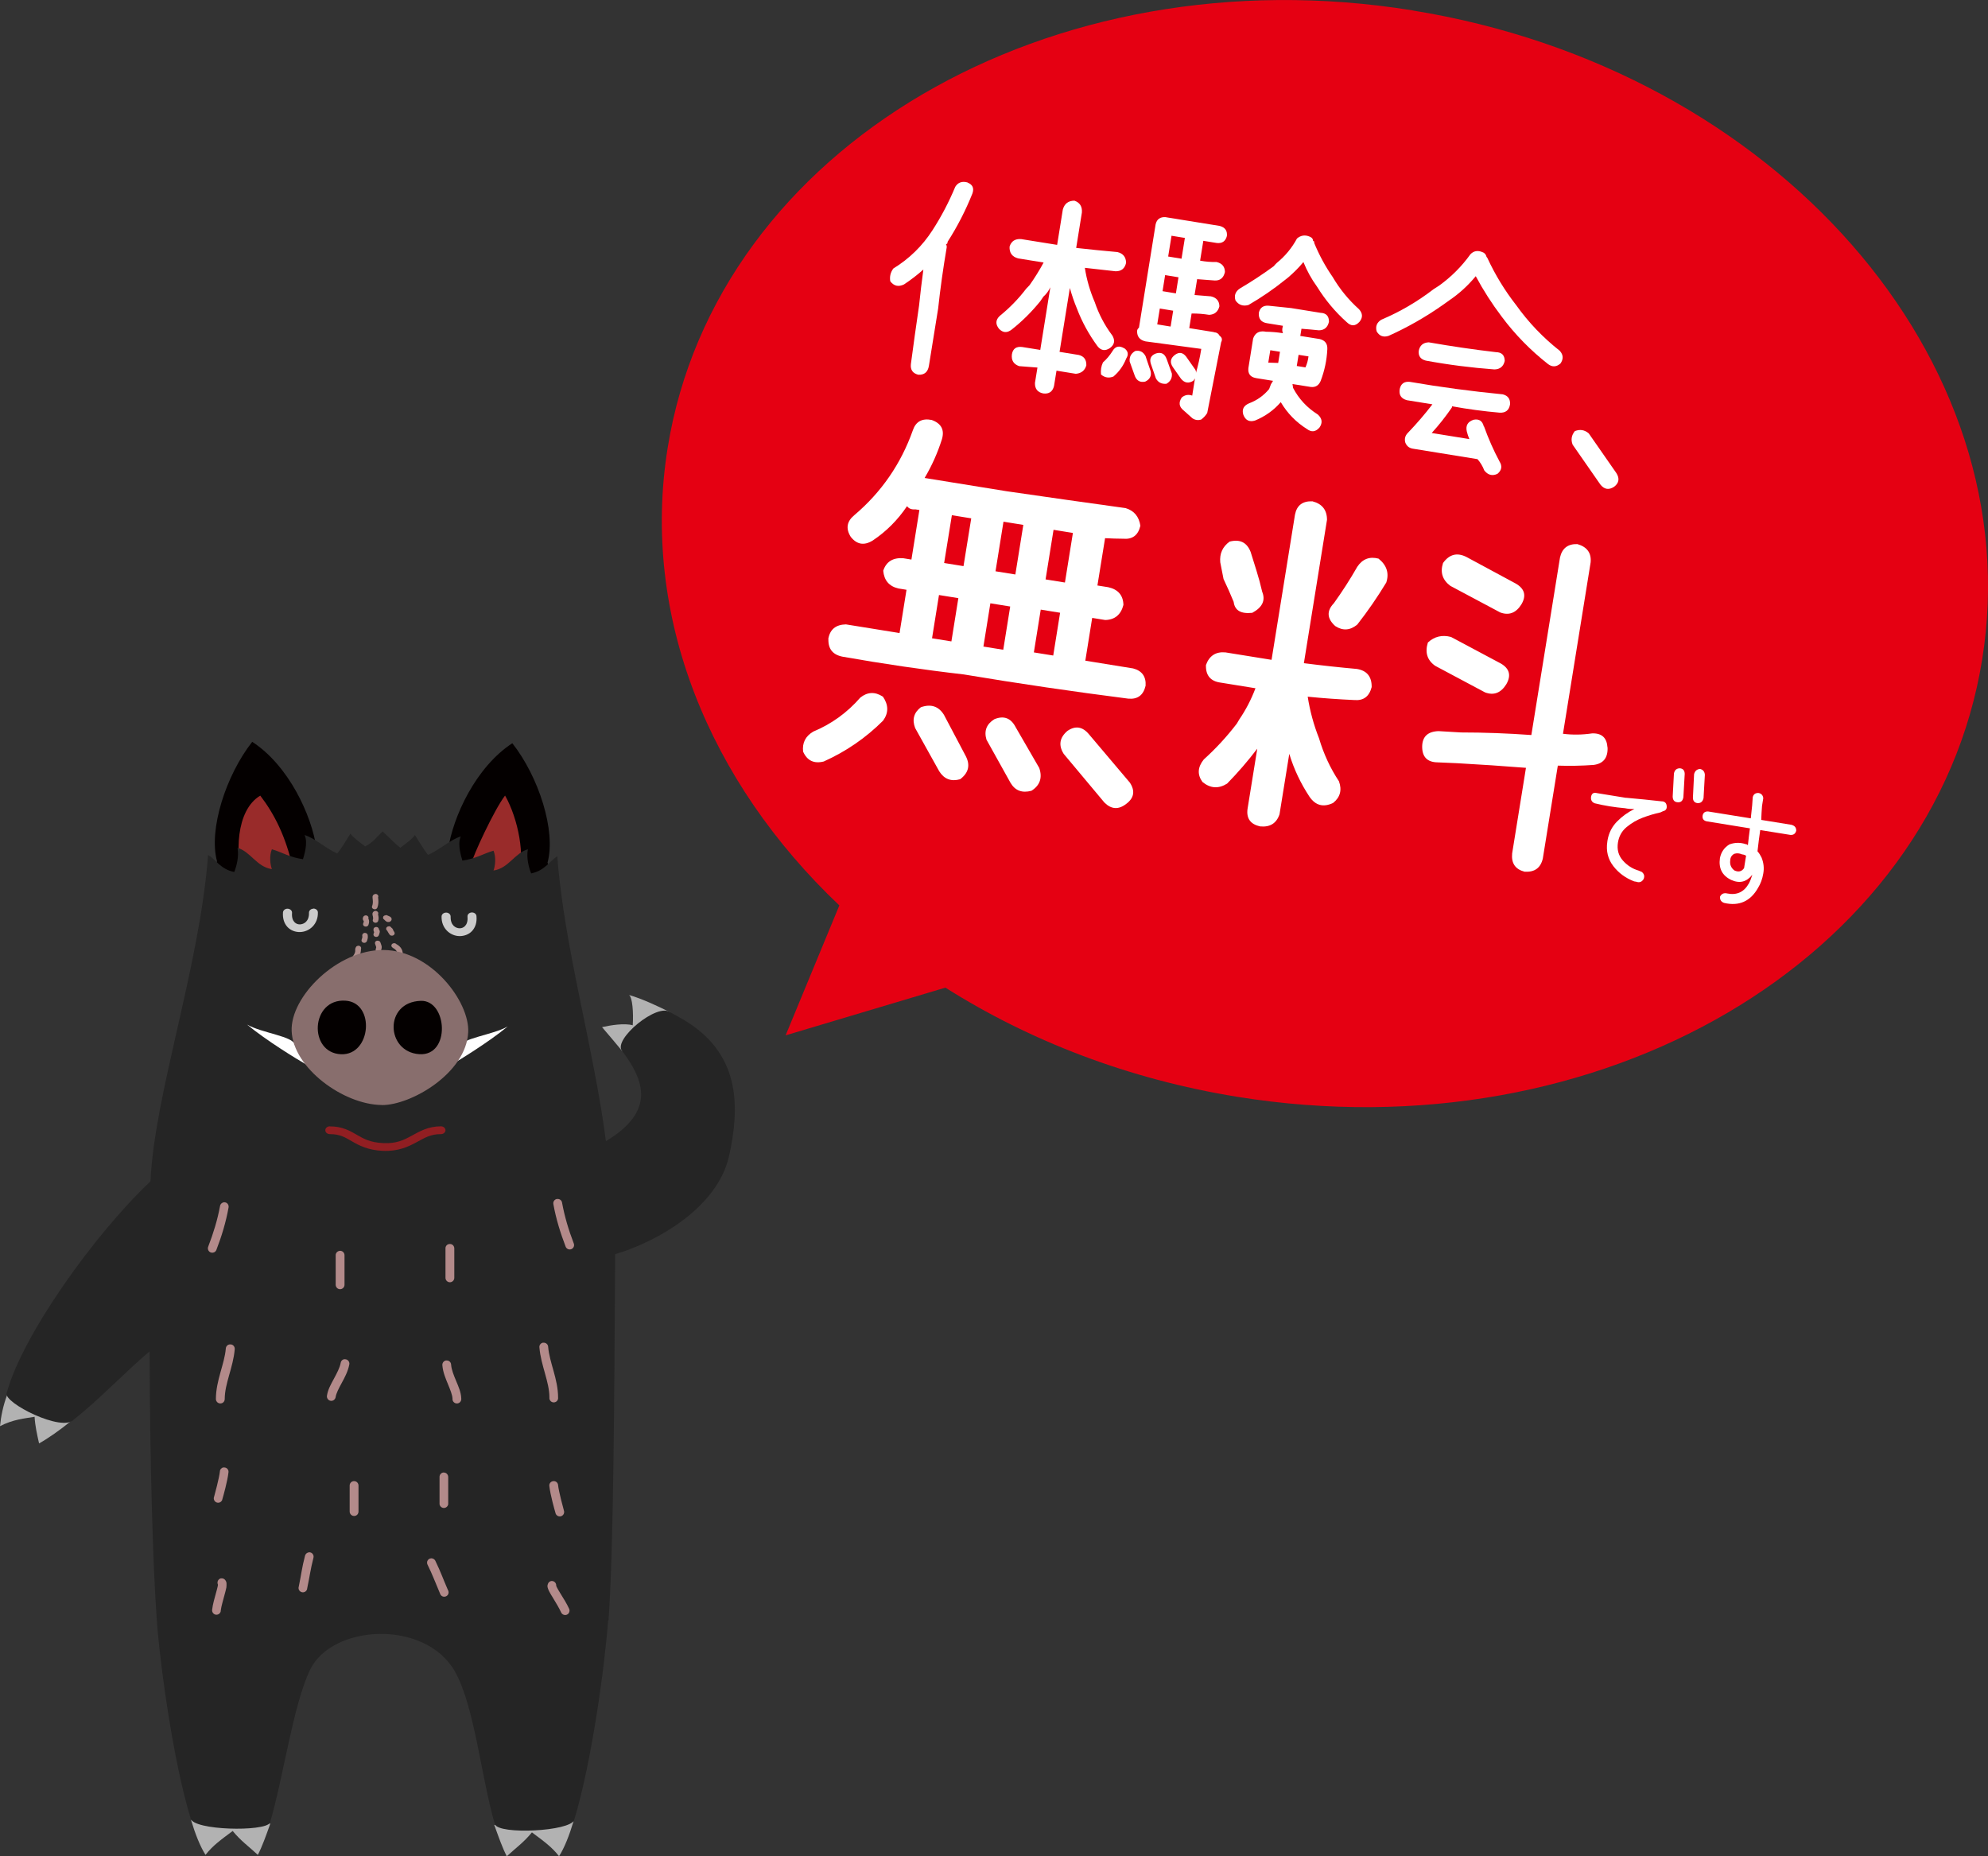 <?xml version="1.0" encoding="UTF-8"?>
<svg id="_レイヤー_2" data-name="レイヤー_2" xmlns="http://www.w3.org/2000/svg" viewBox="0 0 254.59 237.72">
  <rect x="0" y="0" width="254.59" height="237.72" fill="#333333" stroke="none"/>
  <defs>
    <style>
      .cls-1 {
        fill: #252525;
      }

      .cls-2 {
        fill: #992b2a;
      }

      .cls-3 {
        fill: #886e6d;
      }

      .cls-4 {
        fill: #fff;
      }

      .cls-5 {
        fill: #b38a8a;
      }

      .cls-6 {
        fill: #b2b2b2;
      }

      .cls-7 {
        fill: #cbcbcb;
      }

      .cls-8 {
        fill: #ae8d8b;
      }

      .cls-9 {
        fill: #040000;
      }

      .cls-10 {
        fill: #911e22;
      }

      .cls-11 {
        fill: #e50012;
      }
    </style>
  </defs>
  <g id="_レイヤー_1-2" data-name="レイヤー_1">
    <g>
      <g id="g11680">
        <path id="path7645" class="cls-9" d="M40.54,108.71c-.62-4.33-3.58-10.68-8.24-13.71-3.39,4.32-5.6,11.25-4.51,15.29-.54,1.8-.13,4.7,1.17,5.83.1.09,11.88-3.64,12.25-3.96.39-.34-.53-3.02-.67-3.45Z"/>
        <path id="path7647" class="cls-6" d="M71.6,237.72c-.93-1.19-1.9-1.88-3.48-3.06-1.02,1.26-2.01,1.95-3.22,3.06-.53-1.01-1.04-2.44-1.6-4.01,1.64.02,6.74.03,10.15-.47-.54,1.8-1.18,3.43-1.86,4.48h0Z"/>
        <path id="path7649" class="cls-6" d="M5,184.84c-.25-1.13-.51-2.26-.57-3.4-1.27.21-2.79.34-4.43,1.2.12-1.25.41-2.68.92-4.01,2.4,1.77,5.01,2.71,8.23,3.31-1.45,1.19-3.01,2.28-4.15,2.91h0Z"/>
        <path id="path7653" class="cls-6" d="M34.62,233.53c-.56,1.58-1.07,3-1.6,4.01-1.21-1.12-2.2-1.81-3.22-3.06-1.58,1.18-2.55,1.87-3.48,3.06-.68-1.06-1.32-2.68-1.86-4.48,3.41.5,8.51.49,10.15.47Z"/>
        <path id="path7645-1" class="cls-9" d="M70.12,110.47c1.1-4.04-1.11-10.97-4.51-15.29-4.65,3.03-7.62,9.38-8.24,13.71.04,1.15.03,2.3.03,3.44,3.13,2.06,8.12,1.18,11.83,1.98.77-1.38,1.5-2.53.88-3.85Z"/>
        <path id="path7704" class="cls-6" d="M77.1,131.54c1.07-.25,2.88-.54,3.93-.24.11-1.6-.04-3.63-.48-3.88,1.65.47,3.65,1.41,5.24,2.2-2.82.86-4.68,2.62-6.11,4.98-.86-1.05-1.73-2.06-2.58-3.06h0Z"/>
        <path id="path7708" class="cls-2" d="M37.48,111.07c-.9-3.99-2.36-6.85-4.15-9.18-3.16,1.87-3.26,7.73-2.08,10.81,3.04.74,3.96-2.61,6.23-1.62h0Z"/>
        <path id="path7710" class="cls-2" d="M60.32,110.71c.2-1.04,2.97-7.02,4.36-8.83,1.69,2.97,2.64,7.89,1.66,10.45-2.57.08-5.46.82-6.02-1.62Z"/>
        <path id="path7647-0" class="cls-1" d="M77.88,207.51c-.42,5.72-2.08,18.12-4.35,25.56-.48,1.47-9.67,1.91-10.15.55-1.75-5.91-2.6-15.14-5.13-19.58-3.82-6.69-15.76-6.03-18.55-.18-2.19,4.58-3.38,13.67-5.13,19.58-.7,1.16-9.8.97-10.15-.55-2.27-7.43-3.94-19.84-4.35-25.56-.48-6.63-.88-20.1-.91-34.27-3.02,2.53-6.56,6.28-9.69,8.71-1.37,1.75-9.13-2.16-8.61-3.38,1.98-7.37,11.28-20.39,18.41-27.1.5-11.14,6.28-27.38,7.38-41.8.97.56,1.6,1.84,3.35,2.18.3-.78.62-1.95.42-3.09,1.69.49,2.46,2.45,4.4,2.72-.22-.58-.35-1.71,0-2.54,1.31.38,2.26,1.03,3.98,1.27.1-.36.69-2.06.21-3.09,1.3.38,2.61,1.66,4.19,2.36.59-.77,1.08-1.57,1.68-2.54.46.59.89.87,1.88,1.63,1.02-.49,1.41-1.16,2.25-1.91.84.81,1.65,1.6,2.25,2.09.99-.76,1.43-1.04,1.88-1.63.6.97,1.09,1.78,1.68,2.54,1.57-.7,2.89-1.98,4.19-2.36-.48,1.03.11,2.73.21,3.09,1.72-.24,2.67-.89,3.98-1.27.35.83.22,1.97,0,2.54,1.94-.28,2.71-2.24,4.4-2.72-.2,1.14.12,2.31.42,3.09,1.75-.34,2.39-1.62,3.35-2.18.89,11.7,4.63,24.29,6.23,36.47,6.41-3.86,4.91-7.79,2.05-11.58-1.15-1.45,4.54-6.2,6.19-4.92,1.04.55,1.89,1.05,2.33,1.34,6.66,4.34,6.55,10.89,5.21,17.01-1.43,6.55-9.07,10.99-14.6,12.62-.11,18.62-.2,37.87-.85,46.89h0Z"/>
        <path id="path7784" class="cls-5" d="M28.59,153.99c-.21.06-.38.23-.41.45-.32,1.76-.86,3.51-1.52,5.22-.11.29.03.62.32.73.29.11.62-.03.73-.32h0c.68-1.76,1.23-3.58,1.56-5.43.06-.3-.13-.6-.43-.66-.08-.02-.16-.02-.24,0Z"/>
        <path id="path7786" class="cls-5" d="M29.41,172.17c-.27.03-.47.25-.49.51-.16,2-1.27,4.1-1.27,6.48,0,.31.25.57.57.57s.56-.25.56-.57c0-2,1.09-4.06,1.28-6.37.03-.31-.19-.59-.49-.62-.05,0-.1,0-.14,0Z"/>
        <path id="path7788" class="cls-5" d="M43.44,160.2c-.26.05-.46.29-.45.55v3.78c0,.31.25.57.56.57s.57-.25.57-.57v-3.78c0-.31-.24-.56-.55-.57-.04,0-.09,0-.13.01Z"/>
        <path id="path7790" class="cls-5" d="M44.16,174.06c-.27,0-.49.21-.53.47-.12.65-.49,1.32-.86,2.02-.38.7-.79,1.41-.9,2.2-.04.31.17.59.47.64.31.05.59-.17.64-.47h0c.07-.48.4-1.11.78-1.81.38-.7.8-1.48.97-2.36.07-.3-.13-.6-.43-.67-.04,0-.08-.01-.13-.01Z"/>
        <path id="path7792" class="cls-5" d="M45.27,189.68c-.29.04-.5.29-.49.58v3.31c0,.31.25.57.57.57s.56-.25.56-.57v-3.31c.01-.31-.23-.57-.54-.58-.03,0-.07,0-.1,0Z"/>
        <path id="path7794" class="cls-5" d="M28.61,187.92c-.25.05-.44.26-.45.52-.09.86-.66,2.94-.74,3.23-.12.29.02.61.3.73.29.12.61-.02.73-.3.02-.04.03-.08.03-.12.09-.3.66-2.3.78-3.43.04-.31-.18-.59-.49-.62-.06,0-.11,0-.17,0Z"/>
        <path id="path7796" class="cls-5" d="M39.51,198.81c-.22.04-.4.21-.45.43-.41,1.58-.46,2.31-.8,3.95-.1.29.07.61.36.7.29.1.61-.07.7-.36.01-.04.02-.08.02-.12.35-1.67.41-2.38.8-3.91.08-.3-.09-.61-.39-.69-.08-.02-.16-.03-.24-.01Z"/>
        <path id="path7798" class="cls-5" d="M28.34,202.12c-.31.04-.52.32-.48.63,0,.06.03.12.05.18,0,.04,0,.1-.02.18-.04.2-.12.49-.21.82-.18.67-.43,1.48-.51,2.2-.05.3.15.59.45.65.3.05.6-.15.65-.45,0-.02,0-.05,0-.07.07-.57.31-1.35.49-2.04.09-.34.18-.64.23-.92.02-.14.02-.29.02-.43,0-.14,0-.29-.14-.49-.12-.18-.32-.27-.53-.25Z"/>
        <path id="path7784-1" class="cls-5" d="M71.36,153.54c-.31.03-.53.3-.5.61,0,.02,0,.04.01.07.33,1.85.89,3.65,1.56,5.41.1.29.42.45.71.35.29-.1.45-.42.35-.71,0-.01,0-.02-.01-.03-.66-1.71-1.18-3.46-1.5-5.22-.04-.3-.32-.51-.62-.47Z"/>
        <path id="path7786-5" class="cls-5" d="M69.57,171.94c-.31.04-.53.31-.49.62.19,2.32,1.28,4.39,1.28,6.4-.04.31.18.59.48.63.31.04.59-.18.63-.48,0-.05,0-.1,0-.14,0-2.38-1.11-4.48-1.27-6.48-.01-.31-.27-.55-.58-.54-.01,0-.02,0-.04,0Z"/>
        <path id="path7788-5" class="cls-5" d="M57.48,159.32c-.26.06-.44.29-.43.56v3.76c0,.31.25.57.56.57s.57-.25.57-.57v-3.76c0-.31-.24-.57-.55-.57-.05,0-.1,0-.15.02Z"/>
        <path id="path7790-4" class="cls-5" d="M57.17,174.22c-.31.02-.54.29-.52.6,0,0,0,.01,0,.02.07.89.42,1.7.72,2.43.3.73.56,1.37.58,1.85-.03.31.2.58.51.61.31.03.58-.2.61-.51,0-.05,0-.09,0-.14-.03-.8-.36-1.52-.66-2.24-.3-.72-.59-1.42-.64-2.08-.01-.31-.27-.55-.58-.53h-.01Z"/>
        <path id="path7792-7" class="cls-5" d="M56.78,188.57c-.29.04-.5.29-.49.58v3.33c-.04.31.18.59.48.63.31.04.59-.18.63-.48,0-.05,0-.1,0-.14v-3.33c0-.31-.23-.57-.54-.58-.03,0-.05,0-.08,0Z"/>
        <path id="path7794-6" class="cls-5" d="M70.84,189.68c-.31.04-.53.31-.49.62.12,1.13.69,3.13.78,3.43.05.3.34.51.65.46.3-.05.51-.34.46-.65,0-.04-.02-.08-.03-.12-.08-.29-.65-2.37-.74-3.23-.02-.31-.29-.54-.6-.51h-.02Z"/>
        <path id="path7796-5" class="cls-5" d="M55.17,199.57c-.31.04-.52.33-.47.63,0,.07.03.13.06.19.7,1.44.92,2.11,1.6,3.7.09.3.41.46.7.36.3-.09.46-.41.36-.7,0-.03-.02-.06-.04-.09-.68-1.56-.9-2.27-1.62-3.76-.1-.23-.35-.37-.6-.33Z"/>
        <path id="path7798-6" class="cls-5" d="M70.59,202.47c-.21.04-.37.19-.43.39-.09.24-.04.4,0,.53.04.14.1.26.16.39.13.26.3.53.49.84.38.62.81,1.34,1.05,1.87.12.28.46.41.74.29.28-.12.41-.46.29-.74h0c-.3-.67-.76-1.39-1.13-1.99-.18-.3-.36-.59-.45-.78-.04-.09-.07-.15-.08-.18,0,0,0-.02,0-.02.02-.31-.21-.58-.52-.6-.04,0-.08,0-.12,0Z"/>
        <path id="path4538" class="cls-4" d="M37.75,133.8c-.15-1.09-4.22-1.5-6.11-2.59,2.49,2.06,6.41,4.45,7.67,5.17-.17-1.36-.78-1.68-1.56-2.59Z"/>
        <path id="path4538-9" class="cls-4" d="M58.91,134.04c.15-1.09,4.22-1.5,6.11-2.59-2.49,2.06-6.41,4.45-7.67,5.17.17-1.36.78-1.68,1.56-2.59Z"/>
        <path id="path4856-97" class="cls-8" d="M48.07,114.49c-.09,0-.18.04-.24.1-.1.09-.11.17-.12.23,0,.06,0,.1,0,.15,0,.1.02.2.03.31.02.22.02.48-.08.74-.08.16,0,.34.19.4.18.07.39,0,.46-.16,0-.01.01-.03.02-.04.14-.37.14-.73.12-.98-.01-.13-.03-.23-.03-.3v-.02c.08-.15,0-.34-.18-.41-.05-.02-.11-.03-.17-.03h0Z"/>
        <path id="path4858-3" class="cls-8" d="M48.11,116.65c-.06,0-.11,0-.16.03-.11.04-.2.15-.23.23-.03.08-.03.14-.02.18,0,.1.03.17.05.25.04.15.05.31,0,.43-.06.16.04.33.23.39.19.05.38-.04.44-.19.11-.3.06-.57.02-.75-.02-.06-.02-.09-.03-.12h0c.09-.16.01-.34-.16-.41-.04-.02-.09-.03-.14-.03h0Z"/>
        <path id="path4860-6" class="cls-8" d="M48.19,118.71c-.19,0-.36.13-.36.3,0,.12,0,.24.08.34,0,.01,0,0,.01,0-.01.04-.03.1-.08.23-.06.16.04.33.22.39.19.05.39-.03.45-.19,0,0,0,0,0,0,.07-.18.1-.29.12-.39.02-.1,0-.25-.09-.35-.02-.02,0,0-.01,0,0,0,0,0,0,0,.01-.17-.14-.32-.33-.33,0,0,0,0-.01,0h0Z"/>
        <path id="path4862-1" class="cls-8" d="M48.34,120.46c-.2.01-.34.16-.32.33,0,.02,0,.04.01.06.07.22.13.35.14.41.01.06.02.09-.04.24-.08.16,0,.34.19.4s.39,0,.46-.16c0-.01.01-.03.02-.04.08-.21.1-.39.07-.55-.04-.16-.09-.27-.15-.45-.04-.15-.2-.24-.37-.23h0Z"/>
        <path id="path4864-2" class="cls-8" d="M46.83,117.23c-.12,0-.22.06-.28.14-.07.1-.11.27-.08.38.03.11.07.15.09.17.03.05.06.07-.05.34-.06.16.04.34.22.39.19.05.39-.03.45-.19h0c.14-.37.09-.64.01-.79-.02-.03-.01-.01-.02-.03.07-.16-.02-.34-.21-.4-.04-.01-.09-.02-.14-.02h0Z"/>
        <path id="path4866-9" class="cls-8" d="M46.76,119.46c-.19,0-.36.13-.37.3,0,.02,0,.04,0,.06.04.23,0,.3-.08.52-.06.16.04.33.22.39.18.05.39-.03.45-.19,0,0,0,0,0,0,.08-.22.17-.46.11-.8-.02-.15-.17-.26-.34-.27Z"/>
        <path id="path4868-3" class="cls-8" d="M45.88,121.12c-.13,0-.25.07-.3.17-.14.24-.07.36-.09.52-.02.16-.07.34-.27.61-.12.13-.1.33.05.43.15.11.37.09.5-.04.01-.02.03-.03.04-.05.27-.35.36-.66.39-.89.03-.23.05-.37.01-.3.09-.15.03-.33-.14-.42-.06-.03-.12-.04-.19-.04Z"/>
        <path id="path4870-1" class="cls-8" d="M49.4,117.23s-.02,0-.04,0c-.01,0-.02,0-.03,0-.01,0-.02,0-.04,0,0,0-.02,0-.03.01-.03.01-.06.03-.09.05,0,0-.02.01-.03.02,0,0-.01.01-.02.02,0,0-.01.02-.02.03-.01.02-.02.04-.03.06,0,.02,0,.04-.01.06,0,.02,0,.04,0,.06,0,0,0,.02,0,.03,0,0,0,.02,0,.03,0,.02.02.04.03.06,0,.02.02.03.04.05,0,0,.02.02.03.02,0,0,.02.02.03.02-.03-.02.06.07.15.15.05.05.09.1.22.15.06.02.16.04.27.02.11-.02.19-.08.24-.14.05-.05.09-.14.08-.24,0-.1-.05-.17-.1-.22-.09-.09-.16-.11-.23-.14-.12-.05-.24-.11-.21-.09-.01,0-.02,0-.03-.01-.04-.02-.09-.03-.13-.04-.02,0-.05,0-.07,0h0Z"/>
        <path id="path4872-9" class="cls-8" d="M49.79,118.63c-.2,0-.35.15-.34.32,0,.06.03.12.07.17.04.04.06.06.08.09,0,0,0,0,0,0,.04.09.11.2.28.46.09.15.31.2.48.12.17-.08.24-.27.14-.42,0,0,0-.01-.01-.02-.09-.14-.1-.15-.14-.22,0,0,0-.02,0-.02,0-.01,0-.02,0-.03,0-.02-.01-.03-.02-.04,0-.02-.01-.03-.02-.03-.02-.03-.02-.03-.03-.05-.02-.02-.03-.04-.05-.07,0-.01-.02-.02-.04-.04,0,0-.01,0-.02,0-.03-.03-.04-.05-.09-.1-.07-.09-.18-.14-.3-.13h0Z"/>
        <path id="path4874-4" class="cls-8" d="M50.46,120.79c-.2,0-.35.15-.34.32,0,.07.03.14.09.19.1.1.18.13.25.18.07.04.14.09.19.15.12.11.23.26.23.63-.02.17.12.32.32.33.19.02.37-.11.39-.28,0-.02,0-.04,0-.06,0-.5-.19-.84-.42-1.05-.11-.11-.22-.18-.31-.23-.08-.05-.14-.09-.12-.08-.07-.07-.17-.11-.28-.11h0Z"/>
        <path id="path7139-6-0" class="cls-3" d="M48.89,141.51c-4.9-.04-11.34-4.73-11.54-9.46-.19-4.39,5.82-10.45,11.77-10.39,6.11.06,11.04,6.64,10.84,10.53-.26,5.26-7.34,9.36-11.07,9.33Z"/>
        <path id="path7141-6-2" class="cls-9" d="M44.25,128.15c-4.48-.3-4.79,6.7-.57,6.86,3.87.15,4.4-6.61.57-6.86Z"/>
        <path id="path7143-4-7" class="cls-9" d="M53.89,128.17c-4.74.15-4.48,6.54-.2,6.83,4.05.28,3.62-6.94.2-6.83Z"/>
        <path id="path7183-0-1" class="cls-10" d="M42.24,144.24c-.32,0-.58.22-.58.5,0,.28.26.5.58.5h.01c1.29,0,1.92.4,2.82.92.9.52,2.03,1.13,3.93,1.22,1.98.09,3.27-.52,4.32-1.09,1.05-.57,1.84-1.06,3.14-1.05.32,0,.58-.21.59-.49,0-.28-.25-.5-.56-.51h-.01c-1.66,0-2.76.66-3.77,1.21-1.01.55-1.95,1.02-3.64.94-1.65-.08-2.46-.54-3.35-1.05-.88-.51-1.88-1.1-3.47-1.09Z"/>
        <path id="path5175" class="cls-7" d="M40.12,116.37c-.32.01-.56.25-.55.52h0c.03,1.09-.63,1.47-1.16,1.49-.26,0-.5-.08-.7-.29-.2-.21-.36-.58-.31-1.18.02-.28-.22-.51-.54-.54-.32-.02-.59.19-.62.46h0c-.06.78.15,1.42.56,1.87.41.45,1.03.68,1.63.66,1.21-.03,2.32-1.02,2.28-2.51,0-.28-.26-.5-.58-.5h-.02Z"/>
        <path id="path5175-6" class="cls-7" d="M57.13,116.87c-.32,0-.58.22-.58.5-.04,1.49,1.07,2.48,2.28,2.51.6.01,1.22-.21,1.63-.66.41-.45.63-1.09.56-1.87,0-.28-.26-.5-.58-.5-.32,0-.58.23-.57.5,0,.02,0,.04,0,.06.05.59-.11.96-.31,1.17-.2.21-.44.3-.7.3-.53-.01-1.18-.4-1.15-1.49.01-.28-.24-.51-.55-.52h-.02Z"/>
      </g>
      <g>
        <path class="cls-11" d="M180.9,1.33c-46.48-7.5-89.19,17.56-95.39,55.98-3.49,21.62,5.33,42.86,21.98,58.64l-6.88,16.64,20.46-6.11c10.77,6.81,23.45,11.73,37.38,13.98,46.48,7.5,89.19-17.56,95.39-55.98,6.2-38.42-26.46-75.64-72.94-83.14Z"/>
        <g>
          <path class="cls-4" d="M123.91,23.38c.65.26.86.72.62,1.4-.87,2.18-1.93,4.24-3.18,6.19.01.2-.06.29-.21.29.1.17.13.35.08.53-.44,2.58-.8,5.15-1.08,7.73l-1.18,7.32c-.13.8-.58,1.19-1.36,1.15-.71-.18-1.03-.63-.95-1.36.33-2.48.68-4.99,1.05-7.51.16-1.54.34-3.07.55-4.6-.79.7-1.61,1.33-2.49,1.91-.71.34-1.29.2-1.75-.41-.1-.6.03-1.14.39-1.63,2.04-1.25,3.72-2.89,5.02-4.91,1.13-1.75,2.1-3.6,2.91-5.55.35-.57.88-.76,1.59-.56ZM142.42,42.92c.41.65.33,1.2-.27,1.65-.63.42-1.17.33-1.62-.26-1.08-1.48-1.96-3.07-2.61-4.78-.36-.86-.66-1.74-.91-2.65l-1.32,8.18,2.47.4c.67.17.98.61.96,1.33-.19.66-.64,1.02-1.35,1.08l-2.47-.4-.32,1.97c-.18.71-.63,1.03-1.36.95-.74-.14-1.1-.59-1.08-1.35l.32-1.97-2.34-.18c-.72-.25-1.03-.75-.93-1.52.12-.72.56-1.03,1.32-.93l2.31.37,1.29-8.02c-.23.48-.52.88-.88,1.19l-.42.61c-1.08,1.34-2.3,2.55-3.64,3.61-.6.47-1.14.43-1.64-.1-.47-.6-.43-1.14.1-1.64,1.27-1.03,2.4-2.19,3.39-3.49l.43-.45c.65-.92,1.25-1.88,1.8-2.9l-3.27-.53c-.77-.21-1.13-.71-1.09-1.51.22-.7.72-1.02,1.49-.96l4.6.74.73-4.53c.21-.75.7-1.12,1.48-1.13.7.24,1.02.75.96,1.52l-.73,4.53c1.75.2,3.51.37,5.28.53.73.18,1.1.64,1.11,1.38-.16.73-.61,1.09-1.35,1.08-1.32-.15-2.63-.29-3.93-.44.23,1.51.66,2.98,1.27,4.4.51,1.51,1.24,2.91,2.19,4.19Z"/>
          <path class="cls-4" d="M143.99,44.6c.48.36.57.8.24,1.31-.36.92-.91,1.69-1.64,2.31-.58.23-1.11.15-1.59-.26-.06-.55.02-1.07.25-1.55.46-.4.86-.88,1.21-1.43.36-.64.87-.76,1.52-.37ZM146.72,45.66l.64,1.89c.12.6-.11,1.04-.7,1.32-.63.14-1.07-.1-1.32-.7l-.67-1.87c-.06-.59.18-1.04.71-1.35.6-.12,1.05.12,1.35.71ZM155.45,42.55c.34.01.59.16.74.45.31.22.37.5.19.84l-1.78,9.05c-.21.34-.47.62-.79.85-.41.11-.78.05-1.11-.18l-1.11-.99c-.6-.47-.68-1.02-.25-1.67.4-.33.85-.41,1.34-.24l.35-2.19c-.08.1-.15.19-.21.29-.6.38-1.13.29-1.58-.26l-1.03-1.47c-.42-.61-.34-1.14.26-1.59.54-.39,1.01-.31,1.43.23l1.16,1.65c.1.17.13.34.08.5.29-1.01.53-2.06.7-3.14-2.4-.32-4.78-.64-7.13-.96-.73-.16-1.1-.6-1.09-1.31,0-.17.08-.32.24-.45l2.13-13.22c.15-.67.58-.98,1.29-.93l.16.03,6.75,1.09c.69.18,1,.61.93,1.29-.17.67-.6.97-1.28.9l-1.74-.28-.41,2.54c.69.13,1.39.19,2.09.17.71.16,1.08.59,1.09,1.28-.17.75-.6,1.12-1.31,1.09-.75-.06-1.5-.11-2.25-.17l-.33,2.03c.71.05,1.4.11,2.09.17.71.16,1.08.59,1.09,1.28-.18.69-.61,1.05-1.31,1.09-.74-.12-1.49-.18-2.25-.17l-.3,1.87,3.17.51ZM149.4,45.96l.67,1.87c.06.59-.18,1.03-.7,1.32-.62.05-1.07-.18-1.35-.71l-.64-1.86c-.2-.64.02-1.08.67-1.32.66-.2,1.11.04,1.35.71ZM149.91,41.82l.03-.16.3-1.87-1.71-.28-.33,2.03,1.71.28ZM150.59,37.57l.33-2.06-1.71-.28-.33,2.06,1.71.28ZM151.31,33.13l.43-2.66-1.71-.28-.43,2.66,1.71.28ZM174.04,39.6c.48.53.5,1.07.07,1.6-.53.59-1.07.61-1.64.06-1.48-1.32-2.74-2.83-3.79-4.52-.71-.98-1.3-2.04-1.76-3.18-.59.71-1.24,1.36-1.94,1.96l-.34.27c-1.5,1.21-3.08,2.3-4.76,3.27-.7.19-1.26,0-1.66-.59-.2-.64,0-1.15.57-1.53,1.48-.87,2.93-1.82,4.33-2.85.11-.13.24-.28.39-.42,1.07-.87,1.93-1.91,2.59-3.13.5-.42,1.06-.49,1.66-.22.26.11.4.29.4.55.13,0,.17.07.13.22.64,1.56,1.43,3.02,2.38,4.39.9,1.53,2.02,2.91,3.37,4.12ZM168.77,53.09c.55.5.62,1.04.23,1.63-.49.59-1.03.67-1.63.22-1.4-.88-2.51-2.02-3.35-3.44-.91,1.05-2.01,1.83-3.31,2.36-.71.21-1.2-.03-1.48-.73-.22-.69.03-1.18.73-1.48,1.02-.38,1.87-.99,2.57-1.83l.23-.61c.09-.14.18-.29.27-.44l-2.06-.33-.16-.03c-.69-.13-1.01-.55-.94-1.26l.61-3.8c.24-.68.72-.98,1.45-.9l.16.03c.73.01,1.47.07,2.21.19-.11-.26-.12-.53-.03-.82l.02-.13-2.03-.33c-.76-.12-1.11-.57-1.05-1.34.15-.65.57-.95,1.25-.9l2.88.3,3.77.61c.73.03,1.09.42,1.08,1.15-.16.71-.59,1.08-1.28,1.09-.75-.08-1.49-.14-2.24-.2l-.02.13-.13.79,2.5.4c.69.18,1.01.62.96,1.33-.07,1.38-.35,2.72-.85,4.03-.24.57-.65.83-1.23.78l-2.38-.38.08.5c.73,1.4,1.78,2.53,3.16,3.4ZM162.43,46.44l1.26.04.23-1.43-1.24-.2-.26,1.59ZM167.57,45.64l-1.27-.2-.23,1.43,1.11.18c.2-.44.33-.91.39-1.4Z"/>
          <path class="cls-4" d="M199.77,44.95c.44.5.46,1.04.07,1.6-.53.46-1.06.48-1.6.07-2.23-1.75-4.21-3.77-5.92-6.06-1.25-1.65-2.36-3.38-3.33-5.19-1,1.21-2.13,2.24-3.4,3.1l-.74.53c-2.23,1.57-4.57,2.91-7.02,4.01-.66.22-1.18.03-1.53-.57-.18-.64.02-1.14.6-1.5,2.37-1,4.6-2.3,6.68-3.9.24-.16.48-.31.73-.47,1.55-1.12,2.88-2.45,4-4.01.42-.43.92-.52,1.51-.28.29.09.47.29.55.61.04.05.07.1.11.15,1,2.16,2.22,4.16,3.68,6.03,1.59,2.23,3.47,4.19,5.62,5.88ZM190.05,54.61c.55,1.54,1.21,3.04,1.98,4.48.38.6.29,1.13-.26,1.59-.66.31-1.22.16-1.69-.44-.21-.55-.51-1.04-.87-1.44l-8.27-1.34c-.49-.08-.81-.35-.98-.81-.12-.47,0-.89.36-1.24,1.1-1.15,2.14-2.35,3.12-3.63l-3.27-.53c-.75-.21-1.05-.69-.91-1.45.15-.67.58-.97,1.28-.9,3.94.68,7.92,1.21,11.91,1.6.67.17.98.6.93,1.29-.12.74-.56,1.09-1.31,1.06-2.05-.18-4.09-.45-6.11-.82l-.03.16c-.79,1.15-1.65,2.24-2.58,3.26l4.82.78c-.14-.33-.25-.66-.33-1-.16-.74.13-1.24.89-1.48.69-.13,1.12.16,1.29.86ZM191.39,47.31c-2.96-.22-5.89-.59-8.8-1.13-.67-.17-.97-.59-.9-1.25.13-.69.56-1.06,1.28-1.09,2.85.5,5.72.92,8.61,1.26.74.01,1.11.39,1.12,1.12-.16.71-.6,1.07-1.31,1.09Z"/>
          <path class="cls-4" d="M201.68,55.21c.65-.26,1.24-.17,1.78.29l3.54,5.09c.43.68.34,1.26-.28,1.74-.68.45-1.27.36-1.78-.29l-3.54-5.09c-.25-.63-.15-1.21.28-1.74Z"/>
        </g>
        <g>
          <path class="cls-4" d="M113.06,89.2c.74,1.07.75,2.1.03,3.09-2.21,2.21-4.75,3.95-7.6,5.23-1.24.31-2.12-.1-2.64-1.26-.13-1.13.3-1.98,1.3-2.57,2.33-.97,4.34-2.42,6.03-4.36.91-.72,1.86-.77,2.86-.13ZM106.07,81.85c.2-1.23.95-1.86,2.26-1.89l6.87,1.11.89-5.54-1.04-.17c-1.18-.27-1.83-1.03-1.94-2.27.38-1.16,1.24-1.7,2.57-1.6l1.04.17,1.02-6.35-.52-.08c-.48.04-.83-.09-1.06-.41-1.2,1.78-2.66,3.24-4.38,4.39-1.1.69-2.04.54-2.83-.46-.66-1.05-.51-1.98.45-2.77,3.48-2.95,5.98-6.58,7.5-10.87.38-1.12,1.18-1.57,2.41-1.33,1.23.44,1.67,1.26,1.32,2.46-.56,1.77-1.3,3.42-2.22,4.97l10.51,1.7c5.09.74,10.17,1.46,15.23,2.16,1.09.33,1.72,1.09,1.89,2.26-.28,1.22-1.02,1.77-2.22,1.66-.75,0-1.52-.03-2.3-.07l-.98,6.06,1.39.22c1.26.28,1.91,1.04,1.94,2.27-.32,1.25-1.1,1.9-2.33,1.93l-1.67-.27-.88,5.48,6.12.99c1.14.3,1.67,1.04,1.6,2.21-.28,1.22-1.02,1.77-2.22,1.66-7.04-.9-14.06-1.93-21.06-3.1-5.2-.6-10.36-1.36-15.51-2.27-1.26-.24-1.87-.99-1.83-2.25ZM120.91,91.59l2.77,5.24c.6,1.16.36,2.15-.72,2.96-1.16.33-2.05-.02-2.68-1.02l-3.08-5.53c-.42-1.09-.17-1.98.73-2.67,1.3-.46,2.29-.12,2.98,1.01ZM119.36,81.74l2.48.4.89-5.54-2.48-.4-.89,5.54ZM121.9,65.98l-.99,6.12,2.48.4.99-6.12-2.48-.4ZM126.83,77.26l-.89,5.54,2.54.41.89-5.54-2.54-.41ZM130.03,93.06l3.06,5.29c.43,1.25.09,2.23-1,2.92-1.2.32-2.09-.02-2.68-1.02l-3.08-5.53c-.33-1.12,0-1.99,1.02-2.62,1.18-.48,2.08-.16,2.69.97ZM127.49,73.16l2.54.41,1.02-6.35-2.54-.41-1.02,6.35ZM134.88,83.95l.88-5.48-2.48-.4-.88,5.48,2.48.4ZM136.38,74.6l1.02-6.35-2.48-.4-1.02,6.35,2.48.4ZM144.69,100.22c.7,1.06.55,1.96-.44,2.71-1,.79-1.93.73-2.82-.16l-5.21-6.23c-.69-1.1-.53-2.08.48-2.94,1.02-.7,1.95-.55,2.77.45l5.22,6.17Z"/>
          <path class="cls-4" d="M173.78,85.67c1.27.21,1.9.98,1.88,2.32-.31,1.21-1.05,1.76-2.22,1.66-2-.09-3.99-.23-5.97-.43.29,1.86.78,3.64,1.45,5.33.59,1.99,1.44,3.83,2.55,5.5.41,1.13.16,2.06-.75,2.78-1.24.59-2.24.33-3.01-.78-1.14-1.72-2.01-3.56-2.6-5.51l-1.25,7.74c-.39,1.16-1.22,1.68-2.5,1.55-1.22-.28-1.75-1.01-1.6-2.21l1.25-7.74c-1.2,1.58-2.49,3.07-3.86,4.47-1.1.69-2.15.62-3.16-.21-.68-.94-.62-1.9.17-2.88,1.52-1.37,2.94-2.9,4.23-4.59.11-.18.22-.36.32-.54.83-1.21,1.52-2.54,2.07-3.99l-4.45-.72c-1.31-.17-1.94-.93-1.89-2.26.43-1.19,1.27-1.73,2.51-1.61l5.89.95,3-18.59c.23-1.19.97-1.76,2.23-1.71,1.25.32,1.87,1.11,1.87,2.37l-2.96,18.36c2.28.29,4.55.54,6.81.74ZM157.99,77.08c-.4-.97-.83-1.95-1.3-2.93l-.42-2.14c-.1-1.12.3-2,1.2-2.65,1.32-.34,2.21.1,2.69,1.32l.74,2.37c.29.92.53,1.82.74,2.73.45,1.1.03,2-1.27,2.7-1.45.16-2.24-.3-2.38-1.39ZM171,80.18c-1.07-.96-1.13-1.94-.18-2.93,1.07-1.49,2.07-3.04,3-4.67.67-1,1.58-1.34,2.72-1.04,1.05.84,1.38,1.86.99,3.06-1.13,1.87-2.37,3.67-3.71,5.38-.91.76-1.85.83-2.82.2ZM205.87,95.7c.06,1.35-.54,2.1-1.79,2.26-1.52.11-3.04.14-4.58.09l-1.92,11.89c-.28,1.22-1.06,1.78-2.35,1.69-1.18-.31-1.7-1.08-1.58-2.33l1.77-10.97c-2.92-.23-5.85-.43-8.79-.59l-2.53-.11c-1.34-.02-2-.72-1.97-2.09.04-1.22.73-1.86,2.09-1.91l2.88.17c2.96,0,5.96.11,9.01.33l3.67-22.74c.27-1.18,1.01-1.75,2.23-1.71,1.24.36,1.81,1.14,1.69,2.35l-3.54,21.94c1.2.15,2.44.14,3.74-.05,1.23-.04,1.88.56,1.96,1.8ZM190.18,88.67l-6.38-3.4c-1.03-.72-1.34-1.72-.94-2.99.84-.77,1.82-1.01,2.96-.71l6.38,3.4c1.12.65,1.35,1.54.7,2.66-.69,1.11-1.6,1.46-2.72,1.04ZM185.75,75.04c-1.02-.76-1.34-1.74-.95-2.94.81-1.13,1.82-1.38,3.02-.76l6.27,3.38c1.16.66,1.41,1.55.75,2.67-.69,1.11-1.6,1.46-2.72,1.04l-6.38-3.4Z"/>
          <path class="cls-4" d="M212.87,102.62c.34.04.53.23.57.57.05.39-.11.62-.48.7l-.32.15c-.78.17-1.54.4-2.28.68s-1.42.68-2.04,1.19c-.62.51-.99,1.17-1.12,1.99-.14.89.06,1.65.62,2.29.56.64,1.25,1.08,2.07,1.32l.36.15c.31.25.39.55.24.91-.22.37-.53.49-.93.35l-.29-.05c-1.08-.41-1.97-1.06-2.66-1.95-.69-.89-.95-1.94-.77-3.13l.03-.2c.16-.93.57-1.73,1.22-2.39.65-.66,1.39-1.19,2.22-1.6-.42.02-.83-.02-1.22-.1-1.31-.11-2.6-.32-3.87-.63-.37-.15-.52-.43-.46-.85.09-.42.34-.57.76-.45l3.69.6h.09c1.52.14,3.04.28,4.57.46ZM214.37,99.04c.1-.44.36-.66.79-.65.39.05.58.29.59.71l-.17,2.99c-.08.48-.33.7-.77.65-.39-.04-.59-.28-.6-.73l.16-2.97ZM216.95,99.14c.1-.4.35-.63.76-.67.38.09.59.34.62.75l-.17,3c-.11.44-.36.65-.77.63-.39-.05-.58-.28-.59-.69l.15-3.03Z"/>
          <path class="cls-4" d="M229.48,105.65c.38.11.56.36.55.74-.11.39-.36.56-.75.53l-3.86-.62c-.13.9-.25,1.81-.35,2.72.21.24.38.51.52.8.27.67.35,1.36.22,2.05-.11.67-.33,1.28-.66,1.82-.98,1.74-2.44,2.39-4.36,1.94-.38-.14-.56-.41-.51-.82.19-.36.5-.49.91-.39,1.23.25,2.16-.18,2.78-1.29.18-.34.32-.71.44-1.11-.72.92-1.61,1.15-2.68.68-1.17-.55-1.66-1.48-1.47-2.81.15-.76.55-1.35,1.21-1.75.69-.26,1.4-.27,2.11-.03.1,0,.18.05.26.13.08-.71.16-1.43.26-2.16l-5.55-.9c-.39-.09-.56-.33-.51-.73.07-.37.31-.55.71-.53l5.46.88c.05-.56.11-1.12.18-1.69l.07-1.01c.09-.38.33-.56.74-.55.37.07.57.3.61.67l-.16.99c-.05.6-.08,1.19-.1,1.79l3.95.64ZM223.35,111.19l.17-1.06.09-.54c-.11-.08-.23-.13-.35-.15l-.18-.03c-.33-.15-.66-.17-.99-.07-.33.19-.5.47-.51.84-.07.53.1.96.53,1.29.52.24.93.15,1.23-.28Z"/>
        </g>
      </g>
    </g>
  </g>
</svg>
